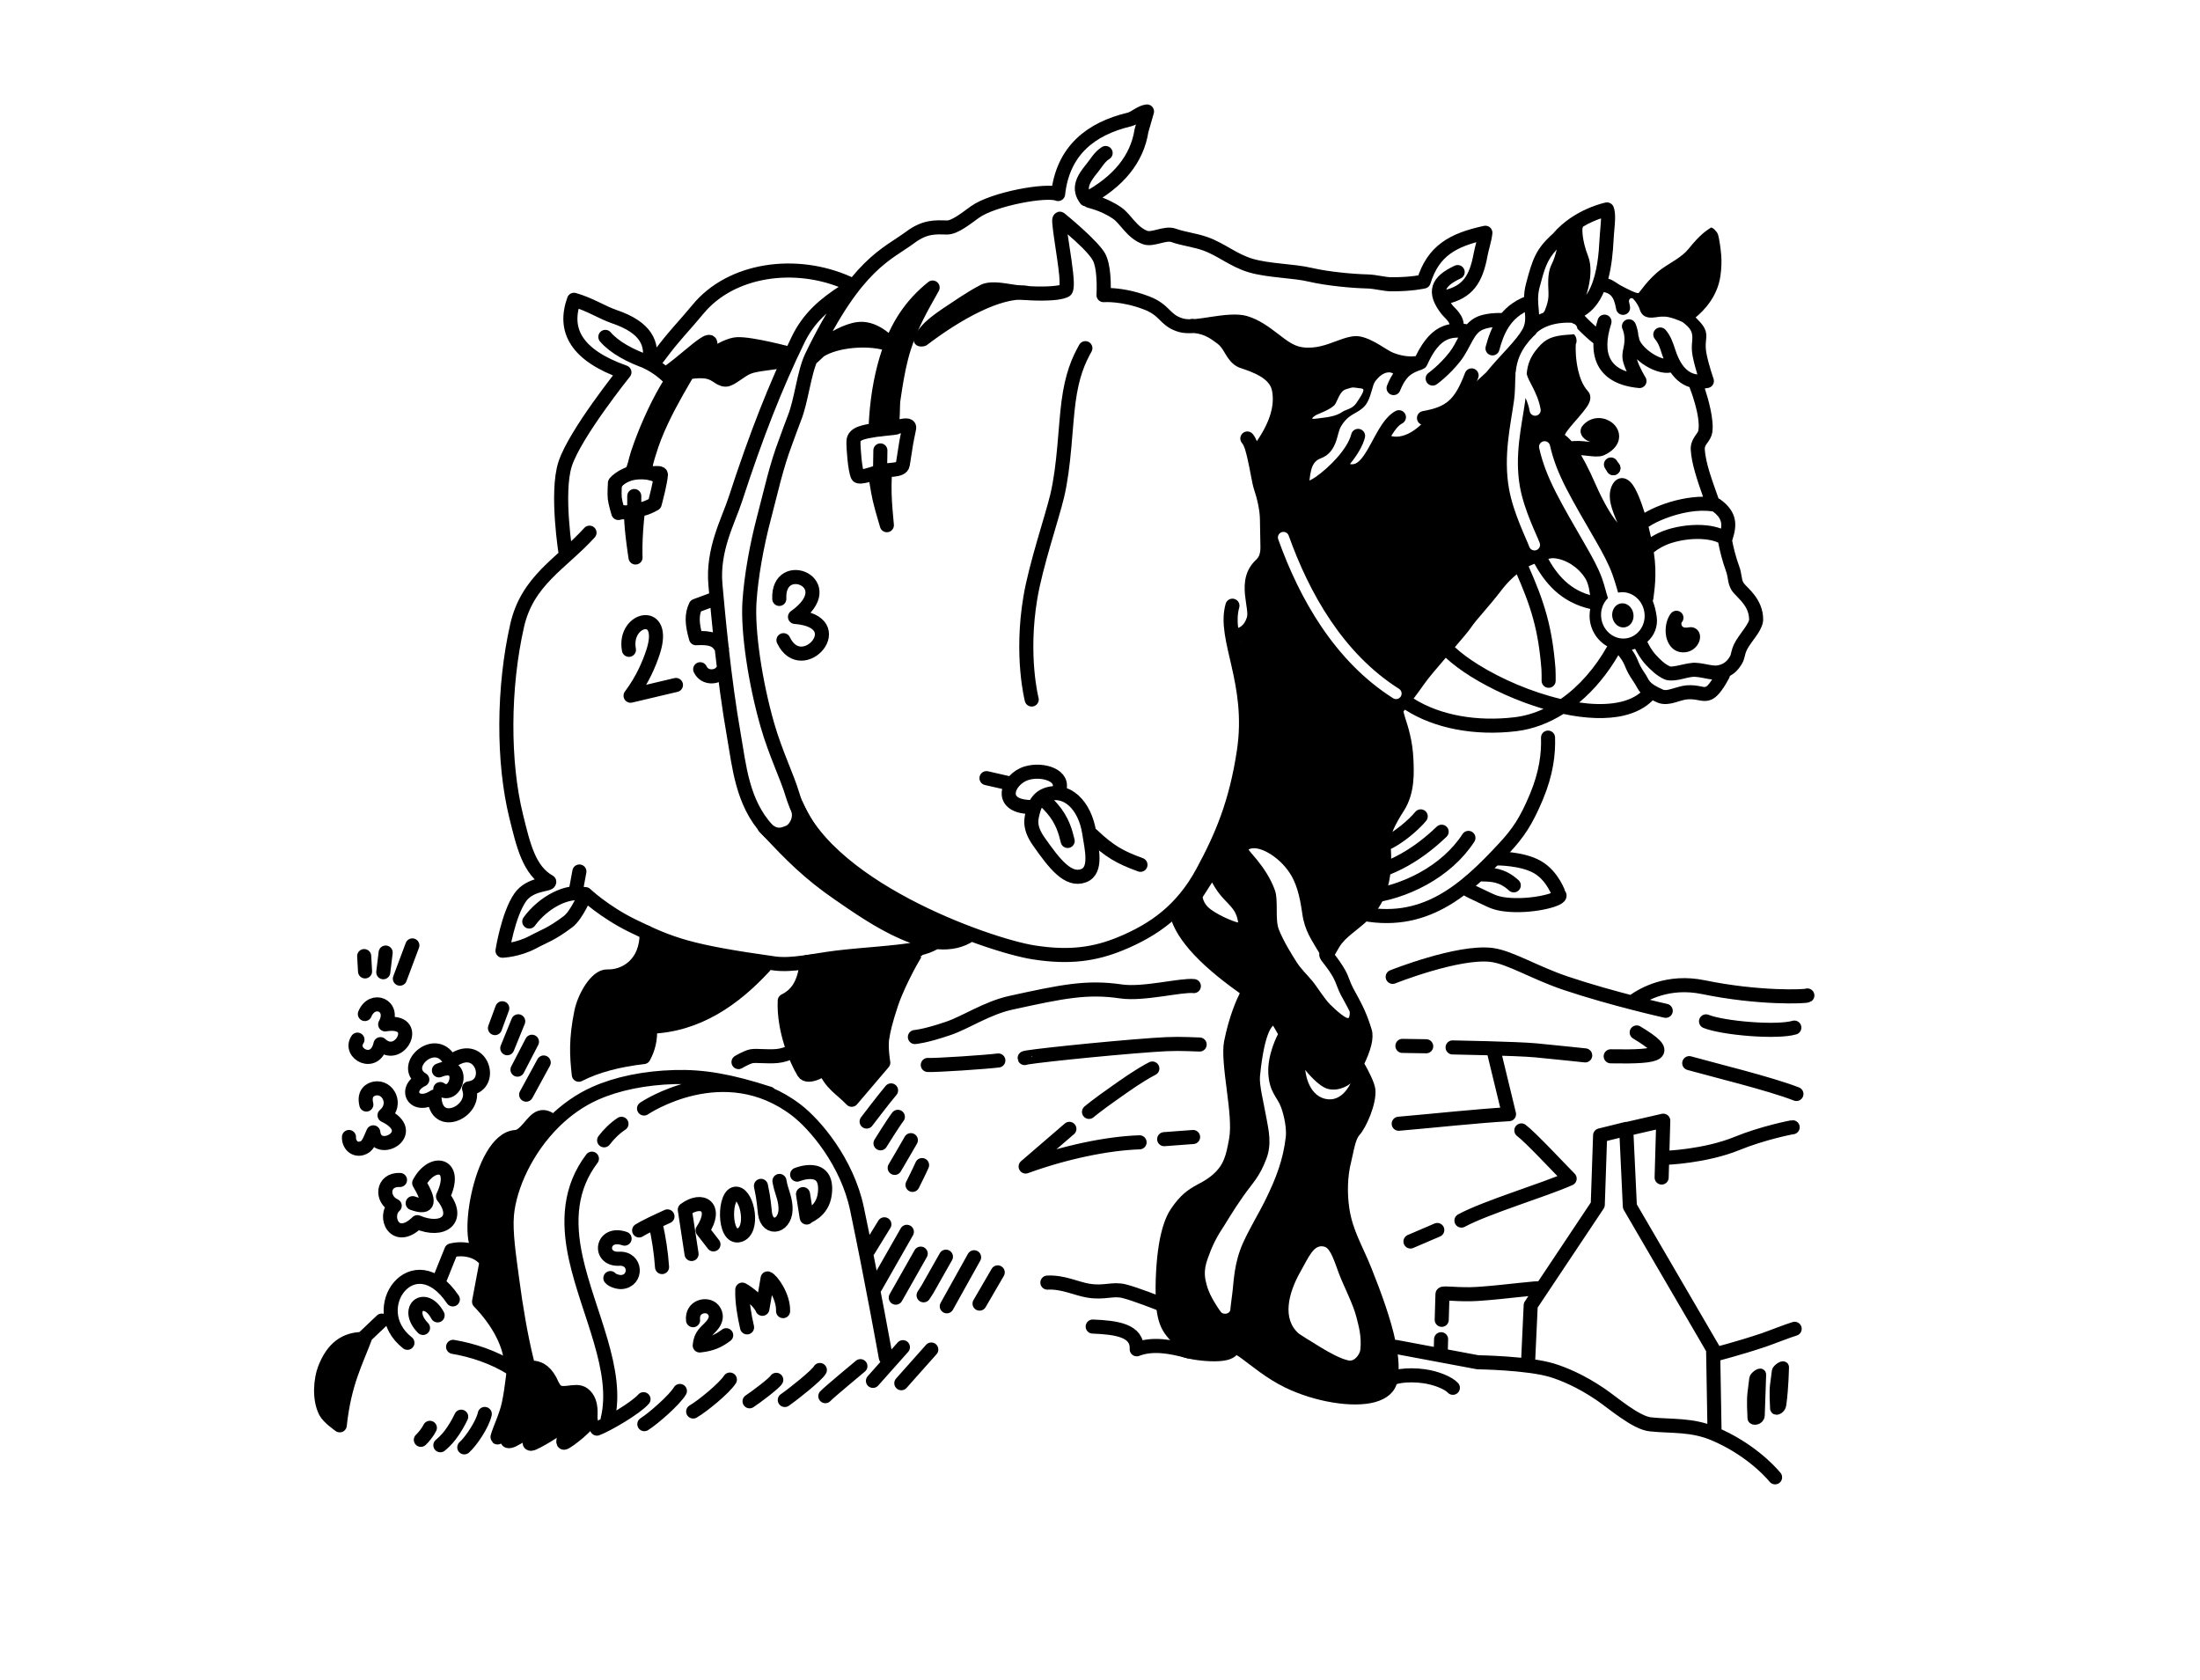 <?xml version="1.0" encoding="UTF-8" standalone="no"?>
<!DOCTYPE svg PUBLIC "-//W3C//DTD SVG 1.1//EN" "http://www.w3.org/Graphics/SVG/1.1/DTD/svg11.dtd">
<svg width="100%" height="100%" viewBox="0 0 7879 6017" version="1.1" xmlns="http://www.w3.org/2000/svg" xmlns:xlink="http://www.w3.org/1999/xlink" xml:space="preserve" xmlns:serif="http://www.serif.com/" style="fill-rule:evenodd;clip-rule:evenodd;stroke-linecap:round;stroke-linejoin:round;stroke-miterlimit:1.5;">
    <path d="M2061.81,3192.09L2075.01,3120.99M3607.11,2803.61L3532.98,2786.69M2725.24,4246.78C2736.59,4299.32 2736.51,4321.36 2739.72,4345.4C2748.39,4410.44 2818.72,4393.14 2813.15,4320.46C2810.43,4284.96 2797.81,4266.73 2791.5,4229.14M5147.44,4404.85L5051.43,4446.04M5755.25,1547.55C5760.33,1581.1 5678.77,1558.52 5686.18,1541.99C5730.53,1486.09 5826.97,1562.84 5735.45,1606.77C5715.75,1616.23 5664.03,1598.72 5626.32,1606.19M2092.58,3202.04C2033.15,3184.97 1945.52,3231.5 1895.54,3300.14M3210.97,1228.21C3208.62,1277.85 3208.96,1328 3202.86,1378.31C3197.41,1423.22 3198.75,1471.03 3195.41,1521.11L3209.17,1531C3197.06,1533.44 3181.32,1534.24 3165.1,1536.25C3154.87,1537.51 3141.22,1539.64 3134.61,1539.66L3210.97,1228.21ZM2026.66,1987.91C2026.66,1987.91 1990.15,1764.52 2024.19,1660.99C2059.84,1552.56 2236.25,1333.21 2236.25,1333.21C2063.1,1271.94 2016.68,1182.36 2055.68,1073.68C2111.5,1089.28 2158.21,1119.84 2198.67,1133.52C2317.01,1173.51 2337.66,1232.59 2325.05,1298.52C2257.11,1275.4 2199.83,1243.65 2167.99,1206.51M2111.23,1907.63C2009.94,2019.09 1888.85,2077.76 1851.93,2240.64C1801.81,2461.72 1800.38,2728.3 1848.86,2924.06C1874.52,3027.71 1894.36,3116.52 1967.15,3157.86C1969.58,3169.59 1898.17,3162.97 1862.79,3214.15C1819.72,3276.46 1799.66,3404.66 1799.66,3404.66C1799.66,3404.66 1855.12,3402.75 1909.76,3373.33C1949.55,3351.9 1972.56,3347.06 2034.37,3300.66C2065.73,3277.13 2096.68,3202.01 2096.68,3202.01C2096.68,3202.01 2163.69,3265.68 2264.93,3315.2C2405.84,3384.12 2472.12,3407.99 2773.12,3450.21C2836.96,3459.17 2915.8,3439.26 2995.09,3429.48C3090.82,3417.68 3212.16,3412.41 3287.3,3397.75C3337.19,3388.01 3362.19,3365.48 3362.19,3365.48M2336.66,1304.84C2345.44,1291.98 2352.51,1285.52 2360.62,1274.46C2411.63,1204.89 2450.94,1166.8 2499.81,1107.43C2618.21,963.611 2850.01,930.061 3038.18,1014.54M4413.8,2169.12C4379.84,2287.91 4491.79,2442.95 4454.94,2689.57C4427.07,2876.11 4375.28,2997.1 4306.61,3123.78C4232.27,3260.92 4131.79,3330.6 4013.71,3379.33C3921.27,3417.48 3829.63,3431 3700.54,3410.45C3538.48,3384.66 2935.16,3173.69 2837.83,2844.76C2819.42,2782.53 2777.3,2697.38 2748.46,2597C2704.02,2442.34 2677.62,2260.46 2684.02,2157.01C2689.78,2063.67 2711.17,1949.07 2735.19,1857.97C2762.45,1754.58 2779.43,1671.77 2814.72,1579.26C2822.3,1559.38 2836.04,1519.51 2843.97,1500.16C2870.59,1435.26 2878.82,1334.92 2906.79,1276.93C3067.44,943.987 3176.96,911.538 3260.02,849.884C3313.41,810.25 3350.61,813.736 3390.78,814.74C3418.81,815.44 3458.82,782.851 3492.16,758.938C3556.16,713.038 3747.34,677.369 3789.42,694.831C3806.68,538.139 3907.86,460.692 4044.05,428.131C4065.08,423.103 4085.32,401.569 4107.8,399.232L4088.09,467.708C4072.36,569.263 4005.79,651.137 3889.21,713.646C3860.88,676.406 3876.49,643.991 3911.2,602.203C3924.69,585.967 3937.92,561.323 3959.64,547.964M3900.16,718.481C3900.34,720.512 3948.89,727.563 4000.57,762.841C4032.18,784.424 4051.99,831.836 4100.62,850.427C4128.1,860.933 4172.42,831.857 4203.23,842.952C4238.19,855.541 4279.42,859.66 4316.98,873.143C4373.75,893.516 4418.63,933.229 4479.53,951.067C4544.62,970.13 4630.56,969.387 4693.21,984.115C4752.58,998.071 4841.54,1006.56 4896.99,1007.89C4926.61,1008.6 4957.56,1017.92 4982.15,1018.08C5055.07,1018.56 5098.79,1008.23 5098.79,1008.23C5132.88,897.87 5202.9,858.87 5319.65,833.546C5317.4,856.323 5306.31,891.148 5302.76,910.829C5286.23,1002.45 5255.03,1045.76 5177.27,1064.03M5220.41,974.364C5147.1,1008.5 5133.15,1045.43 5181.71,1108.21C5192.84,1122.6 5221.78,1142.01 5216.58,1173.7M3029.26,1040.7C2950.76,1090.38 2895.88,1139.01 2858.07,1216.8C2777.39,1382.82 2708.77,1557.11 2633.58,1787.93C2608.12,1866.07 2550.61,1968.6 2562.31,2095.34C2571.46,2194.48 2591.72,2427.2 2628.65,2636.21C2647.01,2740.12 2657.85,2874.01 2748.11,2971.31C2833.94,3063.84 2898.43,3127.98 3002.06,3199.54C3127.24,3285.98 3341.55,3437.81 3475.49,3347.1M2420.84,2453.03L2258.27,2491.5C2302.1,2433.09 2325.68,2375.09 2338.84,2334.98C2391.16,2175.59 2230.95,2212.27 2252.43,2327.14M2790.92,2144.85C2783.92,1992.99 3018.3,2087.86 2847.16,2209.3C3055.04,2225.6 2872.55,2432.19 2805.88,2292.63M2564.58,2142.64L2491.47,2169.74C2476.52,2201.01 2477.73,2234.08 2492.66,2285.55C2546.09,2282.52 2570.38,2290.89 2585.9,2324.95M2583.96,2406.37C2569.22,2426.2 2524.18,2431.82 2507.62,2396.66M3340.08,1029.73C3299.11,1102.58 3264.13,1162.97 3238.03,1244.29C3209.18,1334.19 3199.36,1445 3185.66,1521.85C3181.1,1547.45 3259.52,1506.73 3256.02,1532.51C3254.55,1543.32 3246.34,1575.21 3241.56,1610.78C3239.36,1627.16 3235.51,1647.81 3233.15,1663.88C3229.45,1689.12 3171.14,1678.29 3169.66,1688.58C3169.66,1688.58 3166.95,1724.17 3168,1767.51C3168.92,1805.55 3173.42,1849.54 3176.16,1880.82C3164.49,1841.21 3156.13,1813.27 3149.1,1782.09C3142.53,1752.94 3133.99,1693.73 3133.99,1693.73C3133.99,1693.73 3076.71,1714.06 3071.66,1703.66C3061.88,1683.53 3055.75,1602.45 3056.62,1580.01C3057.74,1551.34 3096.93,1546 3135.24,1539.88C3135.24,1539.88 3136.72,1512.03 3137.92,1494.88C3144.14,1405.8 3159.95,1328.51 3182.36,1261.7C3214.25,1166.65 3262.39,1092.18 3340.08,1029.73ZM3152.98,1613.07L3150.73,1746.79M3191.9,1238.12C3198.27,1243.28 3149.09,1180.08 3088.4,1177.73C3051.02,1176.29 2997.07,1202.51 2963.18,1228.94C2963.18,1228.94 2898.67,1292.18 2907.12,1281.06C2946.33,1229.48 3053.02,1214 3126.11,1221.1C3153.64,1223.77 3181.72,1229.89 3191.9,1238.12ZM2313.02,1294.65C2352.59,1312.73 2379.84,1336.27 2404.85,1360.8C2404.85,1360.8 2420.54,1346.5 2451.54,1337.13C2471.45,1331.11 2495.09,1328.41 2517.57,1329.55C2565.23,1331.96 2572.98,1358.99 2598.56,1359.56C2617.19,1359.96 2650.67,1326.38 2679.7,1314.84C2710.79,1302.47 2770.01,1300.83 2796.24,1292.73C2830.45,1282.18 2827.66,1266.97 2827.66,1266.97C2827.66,1266.97 2689.61,1229.82 2639.55,1232.72C2594.42,1235.33 2517.35,1294.42 2517.35,1294.42C2597.06,1146.04 2482.04,1269.79 2396.5,1330.91M3674.44,1048.37C3578.35,1039.36 3431.51,1118.83 3305.05,1215.05M3887.15,1246.92C3861.87,1291.95 3839.48,1343.63 3826.85,1438.48C3814.76,1529.34 3812.23,1666.69 3786,1776.57C3767.69,1853.29 3709.74,2023.47 3690.11,2140.21C3654.71,2350.72 3694.95,2505.11 3694.95,2505.11M3747.15,2846.24C3820.35,2819.67 3885.75,2883.71 3900.91,2982.77C3909.51,3038.91 3929.85,3117 3881.29,3135.8C3825.67,3157.34 3776.16,3093.33 3719.97,3013.07C3682.91,2960.12 3693,2930.87 3701.54,2899.67C3708.25,2875.13 3723.24,2854.93 3747.15,2846.24ZM3791.08,2833.66C3817.16,2777.74 3735.34,2751.88 3677.62,2768.7C3606.71,2789.36 3566.91,2894.13 3702.69,2890.1M3741.52,2867.11C3781.32,2906.37 3806.92,2938.15 3823.69,3011.63M2276.05,1996.49C2276.05,1996.49 2272.4,1932 2284.82,1828.14C2285.24,1824.62 2297.62,1824.53 2311.95,1819.61C2327.27,1814.36 2344.58,1804.39 2344.58,1804.39C2344.58,1804.39 2351.38,1780.13 2357.57,1752.7C2361.67,1734.57 2365.5,1715.06 2366.94,1700.25C2367.66,1692.74 2353.95,1693.81 2340,1694.72C2326.94,1695.58 2310.81,1688.24 2310.81,1688.24C2310.81,1688.24 2311.75,1667.95 2314.99,1654.77C2318.39,1640.94 2322.99,1627.47 2324.94,1620.82C2370.32,1466.03 2491.6,1300.78 2480.28,1296.5C2438.57,1280.74 2336.05,1466.48 2283.6,1625.27C2275.65,1649.32 2272.62,1674.62 2262.14,1690.49C2258.9,1695.41 2242.96,1699.55 2229.52,1707.6C2213.08,1717.45 2200.14,1729.63 2202.36,1730.68C2202.36,1730.68 2199.73,1766.7 2201.76,1784.43C2203.78,1802.17 2214.5,1837.09 2214.5,1837.09C2214.5,1837.09 2220.55,1835.4 2229.04,1834.39C2233.47,1833.86 2236.25,1835.24 2241.49,1835.41C2250.99,1835.71 2260.38,1828.18 2260.18,1834.26C2259.49,1855.44 2262.01,1886.41 2265.24,1915.63C2269.91,1957.9 2276.05,1996.49 2276.05,1996.49Z" style="fill:none;stroke:black;stroke-width:50.42px;"/>
    <path d="M2211.71,1729.73C2238.95,1691.31 2317.59,1690.07 2349.41,1707.39" style="fill:none;fill-rule:nonzero;stroke:black;stroke-width:39.91px;"/>
    <g transform="matrix(1,-0.001,-0.001,1.564,2.132,-980.967)">
        <path d="M2246,1764.38C2246.02,1755.49 2257.32,1748.3 2271.22,1748.33C2285.11,1748.36 2296.38,1755.6 2296.36,1764.49L2296.24,1822.32C2296.22,1831.2 2284.92,1838.39 2271.02,1838.36C2257.12,1838.33 2245.85,1831.09 2245.87,1822.21L2246,1764.38Z"/>
    </g>
    <path d="M2916.51,2992.44C2881.27,2948.7 2852.87,2884.95 2852.87,2884.95C2876.89,2931.41 2844.26,2975.23 2822.37,2981.34C2813.74,2983.75 2778.73,3006.69 2737.79,2961.47C2756.16,2981.32 2788.82,3011.9 2796.02,3012.16C2868.32,3014.86 2826.97,3065.42 2883.12,3093.14C2969.67,3135.87 3075.03,3237.53 3170.11,3285.48C3274.43,3338.08 3368.43,3335.29 3460.28,3339.83C3460.28,3339.83 3266.03,3296.16 3115.34,3185.84C2968.24,3078.15 2917.26,2989.79 2916.51,2992.44Z" style="stroke:black;stroke-width:50.36px;"/>
    <path d="M4862.25,3268.4C5099.75,3322.61 5248.02,3187.12 5387.34,3036.91C5436.3,2984.12 5465.53,2942.04 5502.53,2853.3C5538.42,2767.25 5545.79,2698.94 5544.11,2641.49" style="fill:none;stroke:black;stroke-width:50.36px;"/>
    <path d="M5546.22,2438.02C5546.18,2427.7 5546.42,2406.27 5545.64,2396.27C5534.26,2250.3 5507.23,2164.14 5450.52,2036.09" style="fill:none;stroke:black;stroke-width:50.36px;"/>
    <path d="M5359.64,3074.12C5359.64,3074.12 5450.58,3073.2 5506.12,3105.2C5562.03,3137.42 5582.53,3202.58 5584.51,3205.09C5595.64,3219.21 5498.3,3246.32 5409.41,3240.72C5358.5,3237.52 5342.48,3226.68 5318.18,3215.61C5284.61,3200.33 5259.77,3187.39 5259.77,3187.39" style="fill:none;stroke:black;stroke-width:50.36px;"/>
    <path d="M5421.38,3170.63C5379.33,3132 5341.43,3132.23 5308.21,3131.42" style="fill:none;stroke:black;stroke-width:50.36px;"/>
    <path d="M5258.97,3000.62C5180.64,3121.66 5029.53,3197.03 4895.9,3211.13" style="fill:none;stroke:black;stroke-width:50.36px;"/>
    <g transform="matrix(0.981,0,0,0.975,-2.784,40.764)">
        <path d="M5265.87,3013.06C5169.88,3105.87 5059.21,3167.95 4925.58,3182.04" style="fill:none;stroke:black;stroke-width:51.5px;"/>
    </g>
    <g transform="matrix(0.981,0,0,0.975,-85.392,-22.532)">
        <path d="M5273.66,3021.59C5249.18,3052.23 5188.23,3104.43 5145.53,3121.5C5071.91,3150.94 5008.82,3173.26 4925.58,3182.04" style="fill:none;stroke:black;stroke-width:51.5px;"/>
    </g>
    <path d="M5369.51,1254.13C5365.91,1267.55 5352.09,1275.53 5338.66,1271.93C5325.24,1268.33 5317.26,1254.51 5320.86,1241.09C5339.11,1173.05 5370.83,1097.08 5463.35,1061.51C5476.32,1056.52 5490.9,1063 5495.89,1075.97C5500.88,1088.95 5494.4,1103.53 5481.42,1108.52C5407.3,1137.01 5384.12,1199.62 5369.51,1254.13Z"/>
    <path d="M5270.37,1344.36C5231.32,1447.81 5194.73,1480.56 5099.79,1497.03" style="fill:none;stroke:black;stroke-width:50.36px;"/>
    <g transform="matrix(0.912,0,0,0.816,500.72,397.521)">
        <path d="M5707.61,2158.48C5597.02,2131.66 5540.1,2052.17 5498.21,1965.07" style="fill:none;stroke:black;stroke-width:58.2px;"/>
    </g>
    <path d="M5778.3,1676.19L5778.3,1676.19Z" style="fill:none;stroke:black;stroke-width:50.36px;"/>
    <path d="M5777.68,1676.7C5777.68,1676.7 5773.34,1669.96 5769.35,1663.42" style="fill:none;stroke:black;stroke-width:50.36px;"/>
    <path d="M5644.63,807.102C5644.63,807.102 5628.57,834.525 5664.73,928.505C5689.97,994.11 5632.08,1147.06 5603.31,1106.59C5601,1103.35 5596.95,1113.86 5582.45,1120.5C5568.4,1126.93 5549.77,1123.54 5550.41,1133.83C5550.41,1133.83 5563.34,1108.71 5569.1,1077.67C5575.23,1044.64 5561.36,993.44 5579.81,957.149C5596.28,924.737 5600.01,887.523 5612.53,855.498C5627.92,816.155 5643.69,805.152 5644.63,807.102Z"/>
    <path d="M5645.77,1131.74C5581.15,1125.48 5520.91,1139.81 5483.69,1175.25" style="fill:none;stroke:black;stroke-width:50.36px;"/>
    <path d="M2315.68,3339.13C2317.99,3453.96 2237.27,3499.18 2174.92,3496.72C2136.88,3495.23 2092.86,3568.93 2081.55,3625.46C2062.22,3722.01 2064.98,3777.88 2072.94,3848.88C2137.25,3815.74 2217.5,3795.61 2305.22,3785.59C2320.69,3757.46 2330.78,3723.39 2327.99,3677.06C2497.96,3671.5 2629.82,3577.95 2737.37,3461.39" style="stroke:black;stroke-width:50.36px;"/>
    <path d="M3285.81,3402.46C3285.88,3401.46 3241.34,3472.16 3205.03,3559.76C3186.97,3603.31 3167.39,3673.09 3163.4,3696.57C3154.77,3747.38 3160.88,3706.35 3160.02,3711.96C3153.8,3752.81 3163.42,3805.56 3163.42,3805.56L3050.24,3938.46C3011.92,3898.54 2976.61,3882.91 2953.6,3826.55C2953.6,3826.55 2893.96,3865.72 2878.28,3840.06C2851.94,3796.94 2805.93,3688.96 2810.4,3583.87C2865.95,3556.3 2881.34,3507.52 2890.35,3445.38L3285.81,3402.46Z" style="stroke:black;stroke-width:50.36px;"/>
    <path d="M1815.86,5154.69C1817.6,5178.85 1876.93,5131.5 1928.14,5099.69C1928.14,5099.69 1880.8,5171.48 1901.73,5170.57C1909.74,5170.22 1937.08,5154.68 1960.66,5140.53C2005.84,5113.42 2048.48,5081.97 2048.48,5081.97C2048.48,5081.97 2007.93,5165.46 2019.52,5166.67C2025,5167.24 2049.72,5148.69 2071.72,5130.31C2096.26,5109.82 2115.86,5086.06 2115.86,5086.06C2109.28,5090.05 2129.28,5021 2088.53,4991.98C2058.85,4970.84 2008.06,5008.39 1984.78,4972.35C1970.55,4950.34 1976.82,4952.76 1961.71,4930.65C1940.19,4899.15 1914.79,4897.43 1902.02,4897.66C1865.89,4898.31 1896.59,4936.05 1874.32,4926.9C1839.2,4912.48 1770.58,4433.41 1812.89,4425.72C1731.95,4338.86 1920.76,3946.27 1969.2,4010.57C1990.85,4039.31 1968.41,3990.87 1934.55,4002.14C1906.04,4011.63 1882.39,4069.67 1846.79,4071.89C1718.09,4079.92 1655.08,4485.82 1733.99,4483.62C1761.86,4482.84 1743.85,4544.74 1737.2,4595.33C1723.69,4698.15 1768.47,4694.96 1803.3,4749.41C1834.65,4798.42 1842.38,4881.11 1842.38,4881.11C1842.38,4881.11 1834.66,4969.96 1821.73,5029.06C1811.99,5073.54 1789.65,5117.13 1781.84,5145.98C1777.64,5161.48 1842.72,5077.38 1815.86,5154.69Z" style="stroke:black;stroke-width:50.36px;"/>
    <path d="M1367.05,4729.29L1310.15,4783.38C1276.42,4875.54 1233.33,4949.58 1216.82,5104.39C1216.82,5104.39 1176.52,5076.79 1165.86,5055.91C1141.28,5007.76 1149.31,4938.4 1162.6,4903.2C1191.44,4826.8 1237.85,4795.89 1297.73,4795.19L1367.05,4729.29Z" style="stroke:black;stroke-width:50.36px;"/>
    <path d="M3335.29,4832.9C3335.29,4832.9 3238.26,4941.97 3227.98,4953.56M3233.66,4824.52C3233.66,4824.52 3136.63,4933.58 3126.35,4945.18M3081.41,4892.49C3081.41,4892.49 2966.09,4988.32 2955.81,4999.91M2936.23,4906.24C2926.31,4924.85 2840.56,4993.13 2810.62,5013.67M2780.12,4941.43C2773.17,4953.83 2707.56,5003.16 2684.46,5018.32M2613.94,4940.49C2594.81,4970.97 2515.06,5036.25 2482.49,5054.87M2434.97,4981.27C2416.92,5012.39 2339.51,5080.43 2307.61,5100.18M2304.64,5010.76C2277.76,5041.85 2177.34,5101.11 2137.84,5116.16M1798.83,3610.84L1772.63,3681.78M1855.92,3657.47L1816.72,3753.9M1947.2,3805.01L1884.38,3920.16M1381.17,3411.3L1372.64,3481.75M2482.08,4727.91C2476.53,4676.9 2533.34,4666.21 2553.52,4689.74C2559.81,4697.06 2575.24,4718.19 2547.38,4749.43C2527.98,4771.18 2509.52,4779.74 2505.97,4818.36C2548.97,4813.74 2572.79,4802.43 2600.73,4781.67M2175.98,5083.49C2218.96,4908.08 2105.68,4702.66 2062.45,4507.09C2032.14,4369.97 2042.23,4251.99 2119.82,4149.4M3575.47,3797.76C3533.37,3803.24 3350.37,3815.55 3322.74,3813.8M3276.56,3713.82C3276.56,3713.82 3311.78,3711.79 3396.71,3682.7C3460.3,3660.91 3534.69,3609.84 3620.71,3591.03C3803,3551.15 3891.97,3532.43 4014.87,3550.51C4094.79,3562.27 4230.88,3526.18 4275.6,3531.35M3751.07,4593.26C3806.78,4590.23 3854.27,4614.99 3897.47,4622.1C3956.54,4631.83 3983.46,4613.53 4026,4624.04C4066.53,4634.06 4153.77,4668.74 4153.77,4668.74M3829.83,4042.67L3673.22,4177.53C3811.53,4127.05 3965.31,4094.58 4081.21,4090.87M3669.71,3789.11C3668.58,3785.14 3940.55,3755.91 4127.8,3742.33C4206.17,3736.64 4231.61,3738.3 4296.34,3740.62M4126.95,3826.54C4077.25,3852.41 4029.61,3887.11 3997.26,3909.7C3926.59,3959.06 3900.14,3981.9 3900.14,3981.9M4272.86,4071.85L4169.32,4079.54M2644.88,3803.51C2644.88,3803.51 2675,3785.43 2691.91,3782.46C2708.99,3779.45 2747.44,3784.98 2782.94,3781.87C2819.51,3778.66 2860.2,3754.83 2860.2,3754.83M3103.7,4016.51C3103.7,4016.51 3169.18,3930.51 3191.24,3904.91M3153.39,4094.46C3153.39,4094.46 3199.37,4020.26 3215.53,3999.56M3204.25,4182.42C3204.25,4182.42 3248.73,4107.09 3262.11,4083.11M3268.03,4243.29C3268.03,4243.29 3295.24,4189.18 3302.28,4172.39M4256.96,4839.62C4193.87,4822.15 4127.37,4809.99 4071.02,4832.09C4074.4,4764.43 3998.63,4754.09 3913.34,4750.64M4972.78,4947.51C4979.78,4928.4 5041.78,4920.28 5100.19,4928.53C5145.25,4934.9 5187.91,4953.23 5203.23,4969.94M4999.14,4823.59L5292.52,4878.53C5292.52,4878.53 5474.04,4881.1 5559.54,4907.67C5599.33,4920.03 5660.34,4944.69 5732.18,4993.52C5776.87,5023.89 5858.42,5095.45 5910.69,5100.86C5988.33,5108.9 6058.91,5100.56 6140.5,5135.29C6260.29,5186.29 6334.39,5262.89 6357.2,5290.56M6140.5,5135.29L6135.28,4831.77L5837.13,4320.36L5824.1,4042.91L5730.58,4066.06L5722.18,4314.46L5482.03,4674.51L5472.97,4869.9M5159.94,4836.91L5161.05,4796.02M5163.36,4726.51L5166.05,4634.39C5166.97,4627.8 5222.68,4638.15 5290.36,4633.88C5390.48,4627.57 5515.47,4608.79 5517.16,4614.62M5824.66,4043.78L5956.73,4013.43L5950.93,4216.97M5963.47,4146.43C5963.47,4146.43 6105.96,4142.03 6221.97,4094.49C6310.13,4058.35 6417.03,4036.49 6420.16,4036.96M6427.34,4758.68C6405.08,4765.11 6338.08,4791.57 6315.21,4799.23C6223.11,4830.03 6139.89,4850.99 6139.89,4850.99M4987.73,3498.3C4987.73,3498.3 5222.01,3404.86 5342.07,3419.79C5407.06,3427.87 5497.27,3484.3 5608.82,3521.61C5777.02,3577.86 5965.59,3619.9 5965.59,3619.9M5849.99,3585.72C5886.58,3559.99 5974.64,3509.28 6100.98,3535.35C6298.36,3576.07 6466.64,3569.33 6472.82,3564.95M6426.2,3680.03C6363.04,3698.65 6170.61,3682.12 6109.92,3657.71M6433.65,3917.77C6337.09,3880.19 6134.78,3831.29 6049.82,3807.33M5768.55,3782.83C5952.3,3786.2 5986.71,3772.43 5861.59,3697.41M5677.15,3779.56C5677.15,3779.56 5568.05,3767.95 5500.67,3761.54C5432.92,3755.1 5202.3,3751.03 5202.3,3751.03M5350.83,3769.05L5404.34,3990.04C5282.7,3997.17 5144.86,4012.66 5009.3,4024.35M5107.73,3746.88L5022.59,3745.54M5448.56,4048.26C5479.95,4071.39 5582.92,4181.61 5621.49,4220.85C5530.11,4261.65 5321.81,4323.54 5233.98,4371.14M2306.51,3969.79C2306.51,3969.79 2591.95,3775.96 2852.5,3975.84C2918.24,4026.28 3034.06,4160.8 3069.34,4329.64C3124.29,4592.55 3172.47,4861.54 3172.47,4861.54M2755.14,3916.41C2613.4,3870.41 2517.54,3854.41 2416.56,3857.14C2307.82,3860.09 2208.81,3880.99 2131.68,3915.32C2076.97,3939.67 2028.54,3974.35 1987.03,4014.82C1885.23,4114.06 1825,4248.09 1815.56,4349.94C1809.74,4412.7 1823.44,4500.31 1834.64,4584.75C1847.24,4679.75 1864.61,4784.66 1887.08,4875.4M1613,3804.23C1721.45,3717.43 1776.28,3885.23 1679.77,3897.68C1709.38,3981.22 1558.01,4050.57 1555.97,3927.03C1483.18,3974.6 1442.23,3899.39 1512.41,3866.24C1430.11,3816.81 1566.07,3698.48 1613,3804.23ZM1833.8,4901.46C1768.1,4859.9 1692.12,4835.09 1622.68,4823.36M1459.13,4808.82C1304.18,4687.01 1482.33,4446.87 1621.75,4653.43M1567.27,4710.61C1521.55,4626.45 1447.12,4686.48 1514.9,4755.62M1828.39,4861.37C1820.36,4807.9 1786.88,4735.23 1715.69,4661.42L1742.51,4518.17C1718.48,4479.69 1663.12,4466.21 1616.35,4477.99L1575.3,4579.84M1736.14,5063.65C1728.46,5099.9 1688.13,5160.38 1662.81,5183.24M1651.73,5073.45C1642.63,5092.84 1627.91,5118.9 1611.84,5139.78C1598.55,5157.04 1583.53,5170.54 1577.09,5175.68M1539.52,5113.33C1532.66,5127.83 1515.7,5148.93 1507.2,5156.29M2163.62,4083.7C2181.02,4061.03 2201.4,4040.67 2225.73,4024.59M1432.58,4225.69C1368.66,4222.61 1363.51,4295.42 1413.61,4317.92C1370.72,4355.71 1414.37,4455.35 1494.82,4376.86C1586.63,4415.63 1651.03,4366.34 1586.57,4284.65C1642.44,4166.88 1548.32,4148.05 1501.28,4236.62C1538.47,4299.06 1542.19,4331.81 1478.02,4308.78M1249.81,4071.83C1248.6,4098.58 1269.33,4119.37 1294.56,4112.58C1317.72,4106.34 1321.54,4089.11 1336.88,4055.16C1346.94,4144.9 1509.39,4057.28 1377.15,3994.13C1423.44,3955.12 1390.28,3889.91 1342.69,3898.18C1328,3900.74 1301.47,3913.03 1312.02,3955.52M1306.72,3631.41C1333.53,3566.32 1416.32,3601.22 1379.48,3668.52C1512.18,3646.57 1432.89,3805.6 1362.59,3739.33C1344.04,3824.85 1246.79,3773.28 1280.16,3723.15M1571.99,3833.24C1672.84,3792.37 1636.09,3942.37 1576.85,3900.15M2236.92,4435.78C2153.96,4407.33 2140.83,4511.82 2217.18,4507.77C2279.92,4504.45 2281.97,4587.51 2225.58,4591.26C2213.16,4592.09 2192.27,4585.19 2185.98,4577.1M2371.01,4537.59C2367.48,4485.77 2359.34,4433.74 2348.91,4387.24M2289,4406.42C2294.67,4402.45 2310.05,4394.24 2333.42,4382.77C2357.29,4371.05 2381.06,4360.63 2390.46,4356.16M2476.73,4490.78L2452.57,4332.18C2515.87,4285.39 2571.06,4323.51 2516.26,4406.12L2555.15,4456.4M2638.43,4274.89C2677.96,4280.43 2701.25,4407.58 2648.23,4423.24C2589.44,4440.59 2591.79,4268.36 2638.43,4274.89ZM2875.9,4276.39L2889.08,4360.13C2887.38,4355.27 2946.36,4343.38 2954.17,4273.63C2966.86,4160.44 2854.87,4206.56 2854.87,4206.56M2675.52,4753.56C2666.2,4713.6 2656.75,4660.24 2658.47,4618.37C2679.22,4629.38 2720.02,4661.53 2730.38,4687.1C2735.26,4660.64 2749.04,4578.28 2749.04,4578.28C2762.47,4582.13 2806.31,4641.69 2804.49,4695.34M1476.78,3385.69L1432.14,3504.77M1304.28,3423.96L1307.37,3478.77M1905.11,3730.71L1853.36,3830.64M3167.24,4384.44L3110.42,4476.79M3247.79,4411.37L3134.52,4609.96M3297.4,4489.48L3208.08,4647.15M3387.7,4500.42L3321.11,4618.06L3307.71,4638.75M3488.61,4502.49L3390.77,4678.09M3573.21,4556.66L3508.18,4668.46M3911.78,2990.64C3973.83,3049.6 4011.49,3070.44 4084.42,3097.01" style="fill:none;stroke:black;stroke-width:50.42px;"/>
    <path d="M6300.35,5068.93C6303.17,4997.81 6304.81,4931.4 6305.32,4922.63C6305.71,4915.92 6285.57,4930.3 6284.6,4937.23C6282.22,4954.08 6279.86,4973.3 6277.9,4991.56C6275.07,5017.97 6277.33,5057.2 6278.29,5078.5C6278.62,5085.86 6299.76,5083.61 6300.35,5068.93Z" style="fill:none;stroke:black;stroke-width:39.71px;"/>
    <g transform="matrix(1,0,0,0.953,81.392,204.708)">
        <path d="M6295.74,5063.55C6304.51,4994.41 6304.81,4931.4 6305.32,4922.63C6305.71,4915.92 6285.51,4930.78 6284.53,4937.71C6282.15,4954.56 6279.86,4973.3 6277.9,4991.56C6275.07,5017.97 6277.33,5057.2 6278.29,5078.5C6278.62,5085.86 6293.9,5078.12 6295.74,5063.55Z" style="fill:none;stroke:black;stroke-width:40.65px;"/>
    </g>
    <path d="M5031.58,2541.45C5029.8,2543.65 5028.05,2545.82 5026.32,2547.94C5027.39,2552.49 5029.63,2561.57 5032.1,2569.33C5042.4,2601.74 5059.19,2651.52 5061.96,2719.13C5063.74,2762.66 5068.71,2839.34 5028.28,2902.7C4993.77,2956.79 4977.02,2992.89 4979.58,3019.62C4991.18,3140.57 4966.77,3228.74 4907.41,3287.37C4860.34,3333.88 4820.14,3352.75 4796.09,3392.26C4788.95,3404 4783.74,3413.23 4780.48,3419.22C4789.62,3430.91 4805.81,3452.72 4819.06,3476.57C4829.04,3494.53 4835,3517.77 4846.22,3538.92C4868.68,3581.28 4890.85,3615.08 4912.61,3687.3C4917.11,3702.22 4916.16,3721.86 4911.38,3742.01C4905.36,3767.4 4893.7,3793.82 4886.37,3809.05C4898.98,3831.08 4923.56,3876.74 4925.81,3901.86C4930.45,3953.47 4893.35,4037.22 4869.14,4064.33C4860.61,4073.88 4856.02,4088.36 4852.04,4103.43C4846.97,4122.59 4843.55,4142.89 4839.24,4159.62C4824.97,4215.02 4824.93,4275.66 4832.2,4325.64C4843.99,4406.66 4878.28,4458.05 4911.58,4541.36C4946.44,4628.57 4980.74,4722.28 4997.78,4803.21C5009.87,4860.64 5013.09,4912.07 5003.43,4951.39C4995.02,4985.59 4967.04,5009.57 4924.58,5021.25C4845.08,5043.14 4709.22,5020.82 4602.51,4969.05C4535.4,4936.49 4480.16,4889.23 4444.04,4862.95C4438.95,4859.24 4433.14,4855.62 4428.68,4852.95C4420.79,4860.82 4409.34,4867.03 4394.69,4870.61C4361.46,4878.72 4308.06,4874.56 4271.88,4868.36C4247.73,4864.22 4230.39,4857.85 4226.47,4854.97C4220.28,4850.41 4217.85,4845.13 4216.68,4841.25C4209.94,4818.78 4198.18,4807.97 4186.94,4795.06C4164.43,4769.2 4140.82,4738.38 4138.79,4642.8C4137.83,4597.27 4139.42,4521.79 4151.01,4453.44C4159.2,4405.1 4172.7,4360.31 4192.74,4330.37C4227.1,4279.01 4255.15,4260.55 4283.78,4244.71C4299.99,4235.74 4316.53,4227.93 4335.06,4213.47C4385.1,4174.42 4391.03,4135.5 4401.77,4078.51C4410.07,4034.45 4401.76,3968.57 4393.67,3904.89C4384.81,3835.17 4376.33,3767.84 4383.91,3729.37C4401.53,3639.85 4428.93,3579.19 4440.11,3556.88C4396.88,3526.12 4330.07,3476.36 4276.36,3419.17C4234.13,3374.2 4200.27,3324.43 4189.26,3275.66C4185.98,3261.14 4188.2,3252.25 4191.32,3245.84C4194.12,3240.1 4198.16,3235.57 4203.71,3231.68C4207.14,3229.28 4212.67,3227.83 4218.03,3221.82C4458.56,2952.09 4462.96,2493.18 4429.94,2342.97C4424.94,2320.23 4431.99,2307.71 4442.77,2298.5C4433.59,2299.96 4427.6,2298.98 4427.6,2298.98C4413.8,2297.27 4403.99,2284.69 4405.69,2270.89C4407.4,2257.1 4419.98,2247.29 4430.69,2299.17L4433.59,2248.97L4432.8,2248.9C4432.8,2248.9 4454.86,2245.03 4465.48,2211.33C4468.17,2202.8 4467,2192.22 4465.56,2180.44C4463.6,2164.38 4460.31,2146.68 4458.64,2128.52C4454.65,2085.38 4459.7,2040.44 4499.27,2003.95C4515.99,1988.53 4514.34,1965.74 4513.74,1941.59C4513.13,1917.45 4512.6,1889.38 4512.3,1861.38C4511.96,1828.4 4503.45,1789.29 4490.62,1750.76C4484.08,1731.12 4477.01,1682.13 4467.03,1639.81C4461.66,1617.08 4456.48,1596.27 4448.28,1586.96C4439.09,1576.53 4440.1,1560.6 4450.53,1551.42C4460.96,1542.23 4476.88,1543.24 4486.07,1553.67C4491.4,1559.72 4496.53,1568.75 4501.2,1579.85C4551.63,1506.1 4564.88,1448.16 4555.62,1399.46C4551.23,1376.4 4534.67,1360.91 4515.54,1349.01C4492.15,1334.45 4464.51,1325.28 4442.45,1317.88C4422.64,1311.24 4408.57,1297.49 4396.75,1280.5C4385.29,1264.01 4377.05,1243.23 4360.25,1230.86C4339.13,1215.3 4316.09,1196.6 4276.81,1192.76C4256,1193.99 4237.19,1193.27 4222.14,1188.9C4193.81,1180.67 4177.6,1168.74 4163.12,1155.32C4147.04,1140.41 4134.13,1122.65 4097.75,1108.62C4016.21,1077.16 3954.35,1082.11 3954.35,1082.11C3947,1082.75 3939.75,1080.15 3934.48,1075C3929.21,1069.84 3926.45,1062.64 3926.93,1055.29C3926.93,1055.29 3929.02,1022.78 3926.1,988.325C3924.36,967.786 3921.24,946.334 3913.62,932.357C3900.06,907.514 3857.04,867.759 3823.66,839.04C3831.4,893.028 3844.87,970.232 3845.76,1011.69C3846.08,1026.4 3844.56,1037.76 3842.1,1044.51C3838.96,1053.11 3833.89,1058.38 3828.89,1061.53C3820.96,1066.53 3805.37,1071.3 3784.39,1073.78C3745.66,1078.34 3684.89,1077.45 3630.34,1070.28C3611.13,1067.75 3586.33,1062.58 3563.92,1061.69C3553.13,1061.26 3543,1061.41 3535.45,1065.11C3514.4,1075.43 3482.65,1095.27 3466.71,1105.78C3378.22,1164.09 3346.69,1181.3 3318.52,1228.39C3311.36,1240.37 3295.82,1244.28 3283.85,1237.11C3271.87,1229.95 3267.97,1214.41 3275.13,1202.44C3306.58,1149.86 3340.11,1128.65 3438.88,1063.56C3456.11,1052.21 3490.46,1030.85 3513.21,1019.7C3527.26,1012.82 3545.82,1010.36 3565.94,1011.16C3589.88,1012.12 3616.41,1017.45 3636.93,1020.15C3687.05,1026.74 3742.88,1027.76 3778.47,1023.56C3784.82,1022.81 3790.36,1022.18 3794.68,1021.27C3794.77,1013.68 3794.73,1000.12 3793.66,988.737C3787.17,919.875 3765.72,808.884 3768.53,785.184C3769.95,773.102 3775.95,766.731 3779.99,763.715C3788.12,757.657 3798.14,755.145 3810.18,762.555C3811.06,763.095 3811.9,763.688 3812.71,764.331C3812.71,764.331 3932.34,861.1 3958,908.142C3968.39,927.185 3974.11,956.068 3976.48,984.051C3977.95,1001.38 3978.28,1018.26 3978.19,1031.57C4007.56,1032.87 4057.4,1038.86 4115.95,1061.44C4154.32,1076.25 4172.44,1093.8 4189.16,1110.2C4201.26,1122.08 4212.21,1133.36 4236.24,1140.34C4243.39,1142.42 4251.57,1143.32 4260.49,1143.41C4263.53,1142.28 4266.84,1141.71 4270.29,1141.85C4273.81,1141.99 4277.23,1142.21 4280.57,1142.51C4298.37,1140.94 4317.98,1137.57 4337.8,1134.59C4384.42,1127.56 4431.94,1121.86 4465.9,1131.76C4510.09,1144.66 4545.58,1171.58 4579.04,1197.16C4606.53,1218.17 4632.03,1238.7 4662.57,1243.32C4711.33,1250.7 4753.42,1233.57 4788.32,1220.59C4818.52,1209.35 4844.78,1201.36 4866.19,1204.27C4890.44,1207.57 4916.1,1220.32 4939.84,1234.49C4959.15,1246.02 4976.95,1258.48 4991.17,1263.95C5027.61,1277.96 5056,1277.21 5070.04,1275.41C5099.94,1213.77 5131.86,1182.85 5166.19,1168.68C5191.55,1158.22 5218.82,1156.59 5249.17,1160.44C5250.65,1160.63 5252.09,1160.94 5253.47,1161.37C5263.96,1149.71 5276.34,1140.18 5291.99,1133.61C5331.72,1116.93 5387.86,1121.33 5387.86,1121.33C5401.71,1122.52 5411.99,1134.72 5410.81,1148.57C5409.63,1162.41 5397.43,1172.7 5383.58,1171.52C5383.58,1171.52 5341.32,1167.52 5311.49,1180.05C5293.43,1187.63 5283.57,1202.72 5273.98,1219.63C5260.99,1242.55 5249.23,1268.85 5230.38,1293.07C5190.5,1344.31 5145.49,1376.24 5145.49,1376.24C5134.16,1384.29 5118.43,1381.64 5110.37,1370.32C5102.31,1358.99 5104.97,1343.26 5116.29,1335.2C5116.29,1335.2 5155.66,1307.08 5190.63,1262.14C5204.07,1244.87 5213.36,1226.33 5222.44,1209.07C5209.37,1208.9 5197.12,1210.62 5185.48,1215.42C5157.66,1226.9 5134.59,1255.01 5110.57,1308.07C5107.68,1314.47 5102.25,1319.37 5095.6,1321.61C5092.86,1323.46 5089.72,1324.8 5086.3,1325.46C5086.3,1325.46 5059.45,1333.67 5044.36,1348.83C5025.26,1368.01 5014.62,1398.3 5014.62,1398.3C5009.93,1411.38 4995.5,1418.19 4982.42,1413.5C4969.34,1408.81 4962.52,1394.38 4967.21,1381.3C4967.21,1381.3 4975.09,1359.64 4989.39,1337.63C4971.08,1326.83 4945.86,1337.13 4924.93,1366C4919.68,1373.24 4917.18,1383.48 4914.11,1394.15C4909.66,1409.62 4904.96,1425.93 4897.22,1440.14C4887.53,1457.9 4873.66,1467.68 4856.71,1477.32C4840.53,1486.54 4820.58,1496.27 4802.6,1527.01C4794.35,1541.11 4791.6,1561.27 4785.18,1579.66C4775.76,1606.65 4760.58,1630.35 4729.72,1641.6C4708.09,1649.49 4699.88,1666.46 4695.11,1686.47C4692.53,1697.3 4690.93,1708.95 4689.57,1721.03C4696.89,1717.38 4705.51,1712.67 4712.82,1707.5C4761.88,1672.86 4826.3,1607.41 4839.38,1554.88C4842.74,1541.39 4856.42,1533.17 4869.9,1536.53C4883.39,1539.89 4891.61,1553.57 4888.25,1567.05C4880.87,1596.7 4860.48,1630.35 4834.65,1661.8C4847.93,1664.75 4858.79,1659.65 4868.38,1650.4C4879.86,1639.32 4889.84,1623.77 4899.59,1606.87C4916.47,1577.61 4932.3,1544.51 4950.27,1518.44C4964.59,1497.67 4980.56,1481.13 4998.43,1471.77C5010.74,1465.32 5025.97,1470.09 5032.42,1482.4C5038.87,1494.71 5034.1,1509.94 5021.79,1516.39C5007.62,1523.81 4996.4,1539.15 4985.39,1556.69C4984.39,1558.28 4983.41,1559.87 4982.42,1561.49C5011.2,1569.33 5053.37,1558.45 5098.75,1511C5121.56,1487.15 5151.19,1471.16 5182.64,1454.67C5195.34,1448.01 5208.36,1441.23 5221.2,1433.46C5233.11,1416.62 5280.46,1372.02 5322.99,1333.22C5327.36,1327.87 5331.85,1322.43 5336.5,1316.92C5376.69,1269.36 5431.63,1217.31 5452.78,1178.83C5464.54,1157.45 5462.76,1137.45 5460.88,1115.75C5458.36,1086.55 5454.87,1054.91 5465.1,1016.3C5488.22,929.099 5499.77,891.982 5561.63,836.688C5637.62,747.445 5750.38,725.306 5750.38,725.306C5762.34,722.953 5774.27,729.501 5778.7,740.853C5783.07,752.031 5784.72,767.164 5784.17,785.262C5783.53,806.461 5780.16,832.744 5778.69,861.111C5776.65,900.471 5772.32,950.96 5759.99,998.172C5777.93,1002.75 5789.47,1014.43 5804.38,1022.35C5826.92,1034.31 5860.99,1051.94 5868.43,1049.62C5870.47,1048.99 5904.52,996.413 5950.92,963.014C5982.04,940.616 6023.27,921.153 6046.88,891.749C6088.71,839.626 6109.96,826.797 6126.63,815.609C6132.77,811.491 6149.63,830.732 6152.36,838.628C6152.36,838.628 6159.01,855.903 6164.28,913.591C6166.13,933.944 6165.43,960.921 6161.39,988.686C6150.55,1063.06 6101.93,1112.75 6072.56,1136.78C6092.74,1157 6108.26,1173.03 6110.69,1196.2C6112.63,1214.63 6104.77,1232.05 6111.59,1266.53C6120.11,1309.57 6136.72,1356.09 6136.72,1356.09C6139.2,1363.06 6138.5,1370.77 6134.8,1377.17C6131.09,1383.57 6124.76,1388.02 6117.48,1389.33C6113.42,1390.07 6109.42,1390.65 6105.49,1391.08C6117.39,1427.15 6139.86,1504.03 6132.14,1549.82C6129.97,1562.66 6123.71,1573.35 6116.34,1583.89C6111.48,1590.85 6104.89,1597.45 6105.5,1608.63C6108.32,1659.72 6133.81,1725.44 6154.59,1784.84C6156.42,1785.57 6158.16,1786.52 6159.78,1787.66C6188.97,1808.29 6203.42,1829.31 6210.07,1849.55C6219.71,1878.86 6212.59,1907.86 6203.56,1936.21C6207.87,1958.55 6216.04,1994.05 6229.91,2031.67C6233.34,2040.97 6235.16,2051.22 6236.94,2061.57C6238.53,2070.92 6239.46,2080.64 6245.15,2088.37C6252.13,2097.87 6268.18,2111.16 6282.44,2129.75C6299.8,2152.4 6314.63,2181.58 6314.52,2218.78C6314.48,2233.77 6307.16,2251.34 6295.44,2269.33C6283.03,2288.4 6265.46,2308.8 6256.03,2327.97C6251.11,2337.98 6249.78,2345.69 6248.06,2352.57C6246.15,2360.26 6243.91,2367.31 6239.85,2374.63C6225.47,2400.58 6208.78,2413.6 6195.31,2420.69C6194.87,2423.32 6194.01,2425.91 6192.69,2428.39C6166.32,2477.92 6147,2497.2 6130.63,2504.8C6117.69,2510.8 6105.29,2511.28 6091.02,2509.13C6078.9,2507.3 6064.51,2502.74 6043.45,2504.54C6025.41,2506.08 6005.69,2514.83 5986.96,2518.74C5968.29,2522.64 5950.38,2522.53 5934.36,2515.27C5928.78,2512.75 5923.7,2510.37 5919.07,2508.12C5892.32,2534.88 5857.31,2552.63 5816.42,2562.39C5754.41,2577.19 5678.28,2573.43 5599.24,2556.85C5546.85,2589.75 5489.91,2611.43 5430.48,2618.56C5281.62,2636.44 5136.16,2609.05 5031.58,2541.45ZM4837.03,3879.95C4837.14,3879.86 4837.19,3879.81 4837.19,3879.81C4837.16,3879.81 4837.1,3879.85 4837.03,3879.95ZM4837.03,3879.95C4834.34,3882.15 4799.15,3910 4756.49,3899.8C4720.7,3891.25 4674.63,3831.83 4674.63,3831.83C4674.63,3831.83 4680.95,3920.41 4746.65,3935.26C4805.92,3948.66 4834.37,3883.35 4837.03,3879.95ZM4559.3,3672.89C4559.33,3672.81 4559.29,3672.76 4559.2,3672.72L4559.3,3672.89ZM4559.3,3672.89C4558.79,3674.71 4528.89,3689.28 4512.52,3853.51C4509.35,3885.32 4524.23,3941.45 4536.44,4008.64C4543.69,4048.5 4555.07,4097.88 4535.52,4149.35C4510.16,4216.11 4487.47,4234.39 4454.15,4281.53C4416.69,4334.52 4389,4382.46 4381.79,4393.23C4348.97,4442.24 4337.05,4474.82 4325.06,4507.72C4309.04,4551.73 4315.37,4578.58 4321.45,4601.15C4328.13,4625.96 4339.7,4647.71 4350.4,4665.2C4366.41,4691.36 4372.43,4698.29 4372.43,4698.29C4382.03,4710.25 4407.16,4705.66 4406.62,4686.75C4406.62,4686.75 4408.54,4666.53 4413.32,4631.84C4418.65,4593.15 4418.44,4524.08 4452.49,4449.35C4475.94,4397.93 4508.14,4345.17 4530.28,4300.49C4570.59,4219.15 4595.98,4151.09 4604.9,4071.01C4607.78,4045.14 4601.39,4002.74 4588.1,3965.76C4574.6,3928.2 4546.13,3912.91 4542.31,3844.16C4538.41,3774.2 4577.02,3703.4 4577.02,3703.4L4559.3,3672.89ZM5875.28,2480.02C5864.97,2469.11 5861.96,2458.1 5848.91,2439.18C5834.05,2417.63 5827.6,2404.21 5822.68,2392.77C5816.82,2379.18 5813.75,2368.95 5795.95,2346.31C5757.74,2412.18 5709.99,2470.18 5655.61,2515.71C5698.57,2521.84 5739.69,2523.29 5776.63,2518.5C5815.53,2513.46 5849.65,2501.59 5875.28,2480.02ZM5875.32,2325.96C5880.21,2325.39 5884.83,2323.32 5889.06,2319.32C5885.13,2323.04 5880.3,2325.25 5875.32,2325.96ZM5593.88,1082.17C5599.18,1080.35 5604.08,1080.46 5608.54,1081.55C5610.12,1081.94 5611.71,1082.46 5613.28,1083.16C5616.15,1079.2 5619.68,1073.94 5622.03,1069.17C5639.81,1033.02 5654.39,971.745 5641.23,937.547C5635.02,921.415 5630.24,906.938 5626.6,893.977C5619.78,918.865 5614.27,944.939 5602.26,968.56C5594.83,983.165 5594.7,1000.89 5595.02,1018.17C5595.44,1041.43 5597.18,1064.25 5593.88,1082.17ZM5756.13,2314.5C5718.4,2293.12 5692.82,2251.97 5692.82,2204.76C5692.82,2187.32 5696.38,2171.29 5702.76,2156.92C5698.69,2152.81 5696.07,2147.32 5695.57,2141.31C5693.81,2120.15 5689.25,2090.21 5677.71,2071.64C5652.53,2031.11 5608.12,2003.09 5566.05,1999.11C5541.36,1996.77 5493.76,2020.62 5488.52,2021.73C5488.52,2021.73 5430.76,2043.21 5377.24,2113.64C5333.74,2170.9 5286.19,2220.07 5269.12,2246.05C5261.05,2258.34 5237.64,2286 5210.47,2317.62C5232.57,2338.29 5261.27,2359.43 5294.23,2380.04C5376.34,2431.39 5484.82,2478.34 5589.69,2503.12C5655.65,2457.31 5712.76,2391.27 5756.13,2314.5ZM5743.81,1046.03C5743.47,1046.8 5743.13,1047.57 5742.79,1048.34C5727.36,1083.1 5705.38,1112.32 5675.04,1130.58C5685.96,1142.6 5701.85,1157.48 5715.18,1169.51C5717.2,1161.32 5719.57,1152.9 5722.32,1144.27C5726.53,1131.02 5740.71,1123.69 5753.95,1127.9C5767.2,1132.12 5774.53,1146.29 5770.32,1159.54C5752.62,1215.15 5751.44,1258.64 5769.85,1289.42C5781.34,1308.62 5800.25,1321.92 5825.77,1330.19C5819.04,1315.19 5813.07,1299.39 5811.26,1287.33C5807.67,1263.5 5815.73,1246.07 5817.49,1225.88C5819.93,1198 5811.38,1179.88 5811.38,1179.88C5805.07,1167.5 5810.01,1152.32 5822.39,1146.02C5834.78,1139.71 5849.95,1144.64 5856.26,1157.03C5856.26,1157.03 5865.56,1174.48 5867.81,1203.28C5869.14,1205.97 5870.01,1208.95 5870.3,1212.12C5870.77,1217.26 5873.69,1222.61 5877.45,1228.19C5885.59,1240.25 5898.25,1252.19 5912.32,1262.13C5924.16,1270.51 5937.05,1277.46 5949.38,1281.61C5952.18,1282.54 5954.93,1283.37 5957.6,1284.02C5955.57,1278.75 5953.64,1273.28 5951.8,1267.6C5946.43,1251.08 5940.84,1230.34 5927.06,1214.33C5917.99,1203.8 5919.18,1187.88 5929.71,1178.82C5940.24,1169.75 5956.16,1170.94 5965.23,1181.47C5983.65,1202.88 5992.52,1229.95 5999.69,1252.04C6012.99,1292.96 6030.49,1320.97 6055.42,1333.9C6062.66,1337.66 6070.47,1340 6078.86,1341.02C6073.3,1322.79 6066.69,1299.09 6062.18,1276.3C6054.93,1239.61 6062.66,1221.08 6060.6,1201.47C6058.76,1183.9 6049.14,1171.13 6028.2,1155.24C6027.57,1154.76 6026.94,1154.29 6026.32,1153.83C6026.26,1153.8 6026.2,1153.77 6026.14,1153.74C6026.14,1153.74 6004.16,1142.25 5977.37,1136.05C5957.36,1131.41 5941.1,1134.71 5928.91,1136.33C5920.21,1137.49 5912.75,1137.96 5906.6,1137.2C5890.52,1135.21 5878.82,1128 5872.6,1108.41C5867.86,1093.45 5855.98,1076.99 5850.27,1071.58C5844.61,1062.75 5829.44,1069.04 5835.09,1085.6C5836.47,1089.63 5836.82,1093.77 5837.58,1098.14C5839.97,1111.83 5830.8,1124.89 5817.11,1127.28C5803.42,1129.67 5790.36,1120.5 5787.97,1106.81C5783.85,1083.23 5778.42,1067.64 5768.7,1057.9C5762.18,1051.35 5753.86,1048.05 5743.81,1046.03ZM6153.65,1943.29C6140.64,1937.06 6124.46,1933.4 6106.88,1931.53C6068.43,1927.42 6023.53,1932.52 5985.64,1944.64C5959.53,1953.01 5938.94,1965.15 5922.97,1977.81C5935.35,2058.57 5923.97,2119.03 5921.68,2141.08C5921.26,2145.17 5920.39,2148.81 5919.15,2152.05C5925.62,2168.57 5930.4,2187.55 5933.28,2208.66C5938.2,2244.77 5924.08,2276.46 5899.76,2298.4C5904.86,2308.91 5914.22,2328.16 5931.69,2346.84C5944.25,2360.27 5961.08,2377.98 5981.11,2386.58C5983.47,2387.6 5986.61,2386.99 5990.13,2386.68C5997.44,2386.03 6005.59,2384.34 6013.94,2382.49C6035.4,2377.73 6057.87,2372.47 6074.2,2373.58C6093.53,2374.89 6110.37,2379.09 6126.31,2381.73C6137.37,2383.57 6147.82,2384.8 6158.76,2381.13C6165.35,2378.92 6182.34,2374.51 6195.8,2350.22C6198.3,2345.71 6198.99,2341.26 6200.19,2336.31C6202.3,2327.6 6204.87,2317.88 6210.84,2305.75C6219.55,2288.02 6234.23,2269.15 6246.91,2251.14C6252.11,2243.77 6256.91,2236.58 6260.37,2229.7C6262.37,2225.72 6264.15,2222.11 6264.16,2218.63C6264.24,2188.85 6248.94,2167.19 6234.78,2151.06C6222.45,2137.03 6210.5,2126.27 6204.57,2118.21C6197.15,2108.12 6192.86,2096.65 6190.1,2084.62C6187.35,2072.66 6186.67,2059.99 6182.65,2049.09C6167.19,2007.14 6158.25,1967.58 6153.65,1943.29ZM5973.36,2215.42C5974.02,2213.32 5974.93,2211.35 5976.06,2209.55C5978.41,2204.89 5981.14,2200.54 5984.24,2196.64C5992.88,2185.76 6008.74,2183.94 6019.62,2192.58C6030.51,2201.22 6032.32,2217.08 6023.68,2227.96C6023.02,2228.79 6022.4,2229.67 6021.82,2230.58C6021.43,2235.42 6022.05,2239.43 6024.35,2242.37C6029.01,2248.3 6037.96,2248.54 6047.36,2246.74C6058.13,2244.69 6066.41,2247.08 6072.61,2250.85C6080.03,2255.36 6085.32,2262.43 6087.54,2271.7C6089.29,2278.98 6088.95,2288.33 6085.31,2297.91C6078.9,2314.79 6061.91,2332.96 6036.15,2335.85C6005.46,2339.29 5984.1,2323.02 5972.9,2297.76C5962.29,2273.84 5962.74,2240.91 5973.36,2215.42ZM5681.11,1056.35C5687.11,1047.65 5692.26,1038.05 5696.76,1027.91C5720.28,974.909 5725.88,907.209 5728.39,858.51C5729.84,830.548 5733.2,804.643 5733.83,783.746C5733.85,783.192 5733.86,782.642 5733.88,782.098C5717.06,787.726 5693.86,797.042 5669.41,811.583C5669.02,813.733 5668.35,815.841 5667.4,817.851C5667.26,819.089 5663.6,855.442 5688.23,919.463C5696.57,941.127 5697.93,970.821 5693.8,1001.37C5691.28,1020.02 5686.77,1038.95 5681.11,1056.35ZM5010.48,2466.89C4808.98,2339.16 4688.41,2122.57 4615.26,1917.99C4611.56,1907.66 4600.16,1902.27 4589.83,1905.96C4579.49,1909.66 4574.1,1921.05 4577.8,1931.39C4653.75,2143.78 4779.98,2367.88 4989.19,2500.49C4998.46,2506.37 5010.76,2503.61 5016.64,2494.34C5022.51,2485.07 5019.76,2472.77 5010.48,2466.89ZM5795.05,2122.35C5790.17,2105.19 5781.4,2075.3 5773.9,2054.93C5760.27,2017.95 5738.38,1977.72 5717.7,1941.71C5626.62,1783.09 5574.57,1700.62 5551.16,1595.61C5548.77,1584.89 5538.14,1578.13 5527.42,1580.52C5516.7,1582.91 5509.94,1593.55 5512.33,1604.26C5536.47,1712.54 5589.29,1797.97 5683.2,1961.52C5702.78,1995.62 5723.66,2033.66 5736.57,2068.68C5745.75,2093.61 5752.85,2124.5 5758.62,2142.01C5739.99,2160.19 5730.19,2187.95 5735.24,2217.08C5743.17,2262.76 5784.34,2292.98 5826.23,2285.72C5868.12,2278.45 5896.72,2236.13 5888.8,2190.45C5880.88,2144.77 5839.7,2114.55 5797.81,2121.82C5796.88,2121.98 5795.96,2122.16 5795.05,2122.35ZM5795.01,2164.19C5797.97,2162.69 5801.18,2161.61 5804.61,2161.02C5825.84,2157.33 5845.58,2174.1 5849.6,2197.25C5853.61,2220.4 5840.67,2242.83 5819.44,2246.52C5798.2,2250.2 5778.46,2233.44 5774.44,2210.28C5771.34,2192.38 5778.38,2174.9 5791.55,2166.2C5792.76,2165.65 5793.91,2164.98 5795.01,2164.19ZM4434.18,3303.12C4433.75,3301.33 4431.83,3278.57 4417.26,3257.84C4406.27,3242.22 4389.53,3227.22 4375.98,3211.69C4353.42,3185.84 4340.98,3160.08 4340.98,3160.08L4307.22,3212.67C4307.22,3212.67 4309.08,3236.37 4334.47,3255.58C4372.24,3284.15 4434.96,3306.34 4434.18,3303.12ZM6163.51,1892.93C6165.15,1883.8 6165.29,1874.6 6162.23,1865.28C6158.54,1854.07 6149.97,1843.23 6134.97,1831.89C6081.99,1822.64 6016.1,1836.63 5963.87,1856.86C5940.2,1866.02 5919.3,1876.35 5904.13,1886.68C5907.2,1898.77 5910.08,1911.06 5912.75,1923.37C5928.97,1913.13 5948.03,1903.81 5970.29,1896.68C6014.64,1882.48 6067.21,1876.64 6112.23,1881.45C6130.84,1883.43 6148.2,1887.3 6163.44,1892.96C6163.46,1892.95 6163.49,1892.94 6163.51,1892.93ZM4711.57,1487.45C4687.83,1503.31 4702.56,1500.79 4727.96,1497.45C4751.58,1494.35 4784.28,1491.61 4807.83,1474.83C4820.13,1466.07 4843.1,1465.15 4857.84,1443.22C4890.95,1393.98 4887.55,1392.03 4868.99,1390.31C4843.96,1388 4851.43,1384.03 4819.3,1394.38C4798.11,1401.2 4789.73,1436.36 4781.12,1448.3C4768.13,1466.3 4718.68,1482.7 4711.57,1487.45ZM5855.93,2323.62C5852.14,2324.87 5848.27,2325.95 5844.33,2326.84C5856.35,2343.59 5861.14,2354.35 5865.83,2365.49C5870.54,2376.68 5875.06,2388.38 5890.37,2410.59C5909.4,2438.18 5899.94,2444.4 5955.14,2469.39C5964.18,2473.49 5974.52,2470.25 5985.21,2467.38C6003.32,2462.5 6021.98,2455.82 6039.16,2454.36C6061.72,2452.43 6078.36,2455.69 6092.29,2458.26C6098.76,2459.45 6103.97,2461.65 6109.44,2459.11C6113.57,2457.19 6117.4,2453.14 6122.29,2446.91C6125.31,2443.05 6128.48,2438.52 6131.86,2433.23C6127.31,2432.81 6122.72,2432.19 6118.07,2431.41C6103.6,2429.01 6088.33,2425.02 6070.79,2423.83C6055.2,2422.77 6032.79,2430.33 6012.93,2434.15C5992.39,2438.1 5973.7,2438.22 5961.23,2432.86C5934.69,2421.46 5911.56,2399.04 5894.91,2381.25C5876.18,2361.22 5862.28,2336.16 5855.93,2323.62ZM4725.09,3413.28C4697.2,3365.72 4672.54,3333.83 4663.81,3271.2C4654.71,3205.86 4641.99,3160.18 4617.33,3123.89C4576.4,3063.66 4505.46,3025.46 4473.87,3041.12C4458.58,3038.16 4532.92,3097.25 4565.57,3187.08C4579.11,3224.31 4565.71,3292.14 4579.77,3328.13C4596.63,3371.32 4627.97,3420.71 4643.84,3445.77C4658.81,3469.42 4678.06,3487.15 4698.51,3511.39C4717.04,3533.37 4742.06,3575.66 4764.17,3597.71C4783.34,3616.83 4826.26,3655.68 4831.13,3643.69C4833.82,3637.09 4834.49,3629.99 4833.71,3622.48C4823.11,3600.74 4812.42,3582.68 4801.73,3562.52C4790.67,3541.67 4784.87,3518.74 4775.04,3501.03C4757.57,3469.59 4739.2,3449.87 4732.12,3439.38C4727.28,3432.19 4725.4,3426.12 4724.89,3422.02C4724.51,3418.87 4724.6,3415.97 4725.09,3413.28ZM5636.24,1196.52C5636.47,1196.71 5636.71,1196.9 5636.94,1197.11C5638.45,1198.42 5645.74,1204.79 5646.28,1220.41C5646.43,1224.85 5645.41,1229.2 5643.38,1233.04C5642.39,1251.89 5643.18,1288.1 5651.58,1324.83C5657.89,1352.41 5668.34,1380.53 5686.81,1400.71C5695.73,1410.46 5699.3,1425.39 5690.61,1444.18C5682.56,1461.59 5659.6,1487.44 5637.5,1512.85C5626.68,1525.29 5616.19,1537.68 5608.83,1548.81C5607.16,1551.34 5605.45,1554.61 5604.13,1557.32C5616.74,1566.29 5630.4,1580.85 5644.37,1601.05C5666.11,1632.48 5689.99,1678.65 5715.38,1736.57C5739.1,1790.69 5767.11,1841.3 5792.52,1871.6C5783.71,1850.67 5773.32,1826.57 5768.39,1803.56C5763.67,1781.54 5763.91,1760.31 5771.52,1742.15C5780.73,1720.17 5794.76,1713.21 5806.38,1712.26C5817.57,1711.35 5831.63,1716.3 5844.23,1731.92C5858.96,1750.16 5875.44,1789.34 5890.04,1836.43C5905.96,1827.08 5924.87,1817.95 5945.68,1809.89C5992.1,1791.91 6047.93,1779 6099.14,1778.82C6078.96,1721.15 6057.89,1659.99 6055.21,1611.4C6054.23,1593.6 6059.29,1580.04 6066.38,1568.1C6069.52,1562.81 6073.11,1557.9 6076.48,1552.99C6078.99,1549.33 6081.73,1545.89 6082.48,1541.44C6091.32,1489.04 6051.62,1389.38 6051.62,1389.38C6051.22,1388.35 6050.9,1387.3 6050.64,1386.26C6044.27,1384.23 6038.14,1381.67 6032.23,1378.61C6013.91,1369.11 5997.56,1354.38 5983.5,1334.17C5955.82,1339.58 5916.29,1326.61 5883.25,1303.26C5875.88,1298.05 5868.89,1292.36 5862.44,1286.38C5869.28,1312.57 5893.26,1351.62 5893.26,1351.62C5898.12,1359.75 5898,1369.93 5892.94,1377.95C5887.89,1385.97 5878.77,1390.47 5869.33,1389.6C5798.9,1383.11 5751.47,1356.8 5726.63,1315.28C5712.74,1292.06 5705.71,1263.38 5706.6,1229.35C5692.85,1218.98 5668.48,1197.19 5649,1176.9C5649,1176.88 5649,1176.86 5649,1176.85C5648.48,1167.34 5641.35,1159.75 5632.32,1158.29C5627.2,1152.08 5623.08,1146.45 5620.41,1141.88C5619.68,1140.63 5619.03,1139.41 5618.44,1138.21C5617.66,1138.32 5616.89,1138.39 5616.14,1138.43C5611.98,1138.66 5607.79,1138.29 5603.67,1137.08C5600.37,1139.4 5596.69,1141.67 5592.94,1143.39C5586.61,1146.29 5576.29,1148.55 5569.9,1149.77C5564.04,1156.94 5554.57,1160.43 5545.23,1158.47C5534.14,1156.14 5525.97,1146.69 5525.27,1135.38C5524.69,1125.88 5527.12,1118.57 5532.25,1112.94C5535.99,1104 5541.3,1089.47 5544.34,1073.08C5547.15,1057.98 5545.02,1038.72 5544.66,1019.1C5544.19,993.44 5546.34,967.427 5557.36,945.738C5565.78,929.184 5570.72,911.325 5575.27,893.58C5539.52,931.745 5530.84,964.893 5513.79,1029.2C5505.33,1061.11 5508.98,1087.29 5511.06,1111.42C5513.6,1140.85 5514.01,1167.86 5500.26,1196.58C5496.95,1199.41 5493.69,1202.46 5490.46,1205.73C5473.36,1223.07 5454.58,1246.55 5442.59,1274.43C5434.47,1293.3 5430.54,1311.71 5428.52,1330.59C5427.37,1333.66 5426.95,1337.05 5427.47,1340.52C5427.51,1340.75 5427.54,1340.98 5427.58,1341.2C5427.26,1345.6 5427.02,1350.03 5426.83,1354.5C5425.8,1379.01 5426.35,1405 5422.2,1434.73C5410.09,1521.54 5383.37,1632.34 5404.22,1750.04C5419.79,1838 5467.9,1932.13 5476.77,1957.83C5480.35,1968.21 5491.68,1973.73 5502.06,1970.15C5512.44,1966.57 5517.96,1955.24 5514.38,1944.86C5505.76,1919.88 5458.53,1828.58 5443.39,1743.1C5423.36,1630.03 5449.97,1523.63 5461.6,1440.23C5462.33,1434.99 5462.93,1429.87 5463.41,1424.85C5469.73,1439.05 5475.31,1454.68 5478.3,1472.3C5480.14,1483.12 5490.42,1490.42 5501.25,1488.58C5512.07,1486.74 5519.36,1476.46 5517.52,1465.64C5512.19,1434.25 5500.1,1408.2 5488.48,1385.39C5479.69,1368.14 5470.93,1353.24 5467.65,1338.99C5469.11,1322.53 5472.09,1306.53 5479.14,1290.15C5489.02,1267.17 5504.69,1247.95 5518.78,1233.66C5546.51,1205.55 5578.52,1200.62 5630.22,1197.79C5632.34,1197.68 5634.36,1197.23 5636.24,1196.52ZM5177.75,2355.59C5146.22,2392.23 5115.57,2428.28 5101.66,2448.06C5087.92,2467.58 5074.88,2485.4 5062.65,2501.59C5157.9,2561.8 5289.85,2584.72 5424.47,2568.56C5460.2,2564.27 5494.82,2554.01 5527.83,2538.74C5433.94,2511 5340.76,2468.54 5267.52,2422.75C5232.46,2400.82 5201.95,2377.99 5177.75,2355.59ZM4743.8,4464.77C4705.59,4453.53 4687.89,4500.24 4657.78,4553.3C4613.85,4630.68 4590.34,4723.8 4652.25,4776.47C4654.86,4778.7 4689.55,4800.52 4729.22,4824.62C4763.33,4845.35 4801.57,4866.22 4829.53,4872.05C4852.65,4876.86 4870.38,4847.86 4871.83,4834.23C4877.17,4783.93 4865.22,4747.29 4857.93,4717.34C4846.88,4671.99 4811.31,4603.55 4795.46,4561.5C4779.98,4520.42 4765.86,4471.26 4743.8,4464.77Z"/>
    <path d="M2760.94,1285.75C2758.24,1287.87 2602.54,1362.29 2602.54,1362.29L2518.24,1319.54L2633.07,1242.79C2655.63,1227.92 2792.4,1261.12 2760.94,1285.75Z" style="fill-rule:nonzero;"/>
</svg>

